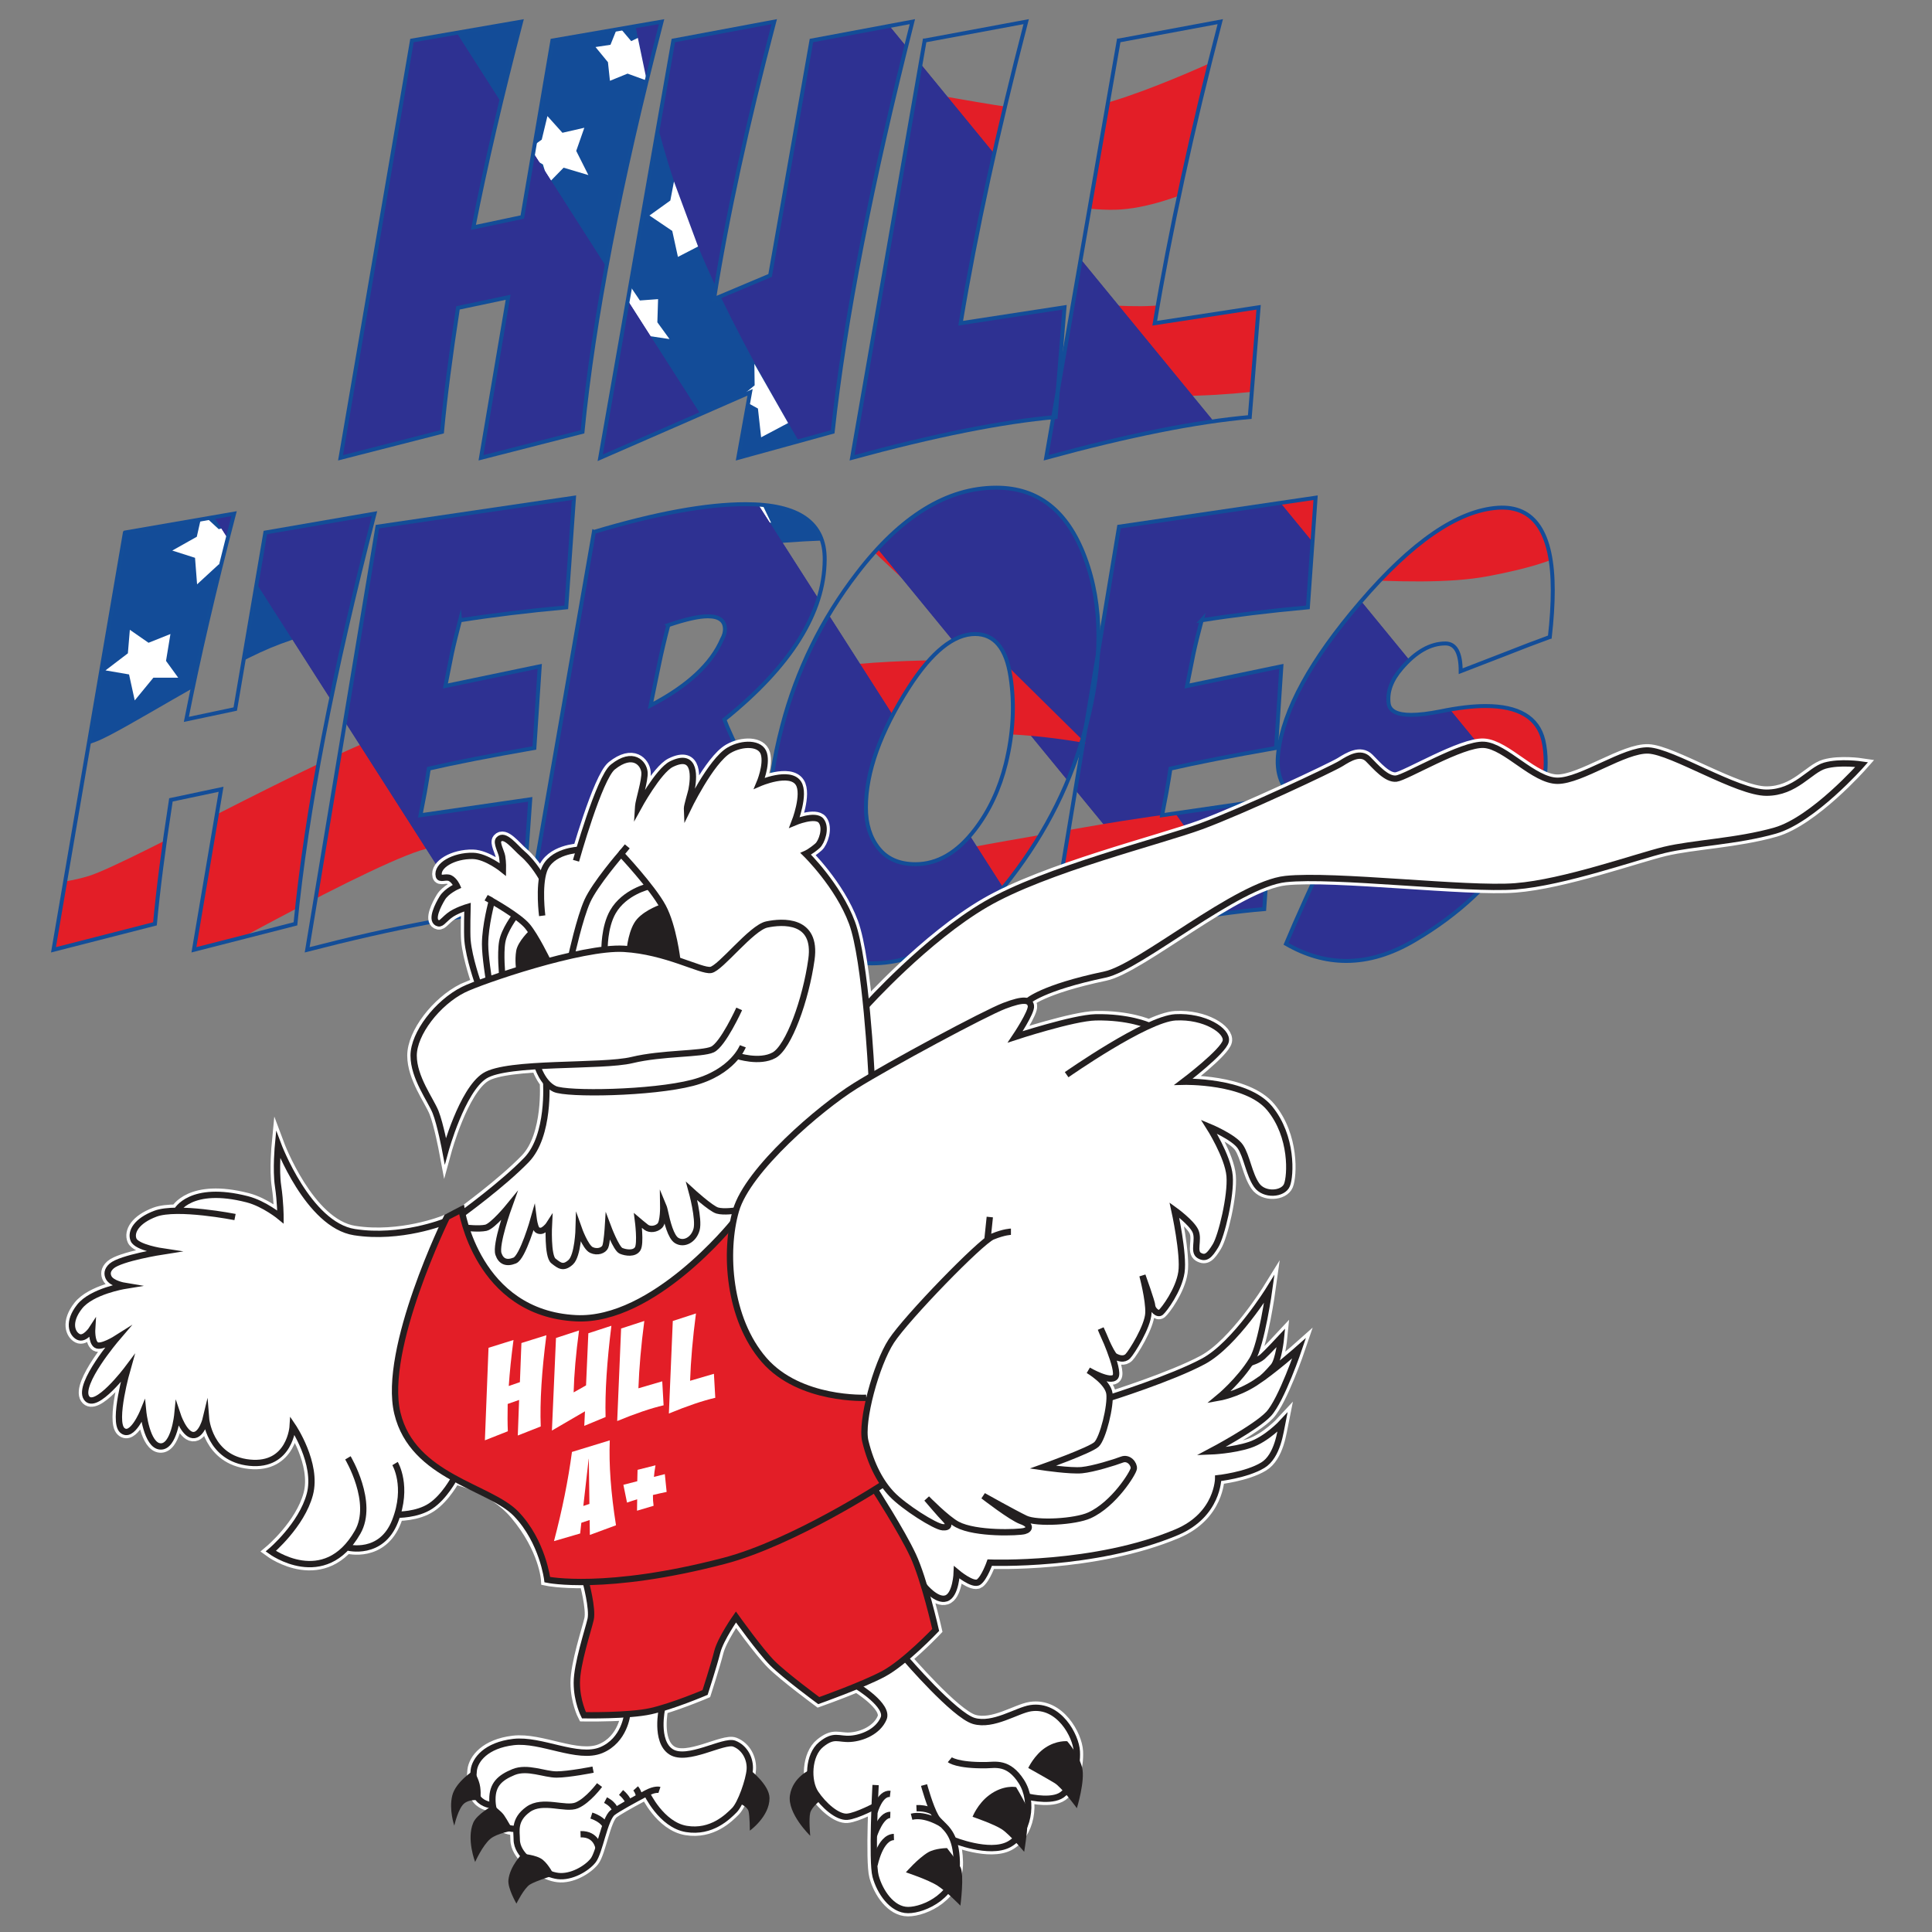 <?xml version="1.0" encoding="UTF-8"?>
<svg id="Layer_1" xmlns="http://www.w3.org/2000/svg" version="1.1" xmlns:xlink="http://www.w3.org/1999/xlink" viewBox="0 0 612 612">
  <rect x="0" y="0" width="612" height="612" fill="#808080" stroke="none"/>
  <!-- Generator: Adobe Illustrator 29.1.0, SVG Export Plug-In . SVG Version: 2.1.0 Build 142)  -->
  <defs>
    <style>
      .st0 {
        stroke: #231f20;
        stroke-width: 2px;
      }

      .st0, .st1, .st2, .st3 {
        fill: none;
      }

      .st0, .st2, .st3 {
        stroke-miterlimit: 10;
      }

      .st4 {
        fill: url(#linear-gradient2);
      }

      .st5 {
        clip-path: url(#clippath-6);
      }

      .st6 {
        clip-path: url(#clippath-7);
      }

      .st7 {
        fill: #134c98;
      }

      .st8 {
        clip-path: url(#clippath-4);
      }

      .st9 {
        mask: url(#mask-1);
      }

      .st10 {
        fill: #231f20;
      }

      .st11 {
        clip-path: url(#clippath-9);
      }

      .st12 {
        fill: #fff;
      }

      .st13 {
        mask: url(#mask);
      }

      .st14 {
        fill: url(#linear-gradient1);
      }

      .st15 {
        clip-path: url(#clippath-1);
      }

      .st16 {
        clip-path: url(#clippath-5);
      }

      .st17 {
        clip-path: url(#clippath-8);
      }

      .st2 {
        stroke: #fff;
        stroke-width: 4px;
      }

      .st18 {
        clip-path: url(#clippath-3);
      }

      .st3 {
        stroke: #134d98;
        stroke-width: 1.25px;
      }

      .st19 {
        fill: #e31e27;
      }

      .st20 {
        fill: url(#linear-gradient3);
      }

      .st21 {
        display: none;
      }

      .st22 {
        clip-path: url(#clippath-2);
      }

      .st23 {
        fill: url(#linear-gradient);
      }

      .st24 {
        clip-path: url(#clippath);
      }
    </style>
    <clipPath id="clippath">
      <rect class="st1" x="-59.89" y="-163.36" width="717" height="927.88"/>
    </clipPath>
    <clipPath id="clippath-1">
      <path class="st1" d="M84.06,168.69l-9.53,55.91-15.49,3.28c3.86-19.6,8.9-41.32,15.12-65.17l-34.58,5.98-22.62,132.17,32.15-8.23c1-10.84,2.68-23.93,5.05-39.26,7.1-1.5,12.4-2.62,15.89-3.37l-8.6,50.85,32.15-8.23c3.49-35.64,11.84-78.95,25.05-129.93l-34.59,5.98ZM474.48,160.84c-12.71.87-27.23,10.84-43.56,29.91-15.7,18.32-24.37,34.15-25.99,47.48-.87,6.85,1.12,11.9,5.98,15.14,2.62,1.75,6.17,2.62,10.66,2.62,3.49,0,8.57-.72,15.24-2.15,6.67-1.43,11.74-2.15,15.24-2.15,5.11,0,7.67,1.56,7.67,4.67,0,2.87-2.49,5.67-7.48,8.41-6.36,3.49-12.09,5.23-17.2,5.23-4.49,0-8.72-1.37-12.71-4.11-6.86,14.58-11.84,25.61-14.96,33.09,6.23,3.61,12.59,5.42,19.07,5.42,7.11,0,14.33-2.18,21.69-6.54,13.96-8.23,24.8-18.38,32.53-30.47,5.98-9.35,8.97-17.95,8.97-25.8,0-2.62-.25-4.98-.75-7.1-1.75-7.23-7.85-10.84-18.32-10.84-3.99,0-8.73.56-14.21,1.68-3.74.75-6.86,1.12-9.35,1.12-4.36,0-6.73-1.18-7.1-3.55-.5-3.74.87-7.48,4.11-11.22,4.49-5.23,9.1-7.85,13.84-7.85,3.24,0,4.86,2.93,4.86,8.79l14.02-5.42c5.36-2.12,10.09-3.93,14.21-5.42.62-5.48.93-10.4.93-14.77,0-17.48-5.34-26.22-16.04-26.22-.44,0-.89.02-1.34.04M119.56,166.82l-22.25,134.04c27.54-7.1,50.29-11.41,68.24-12.9l2.43-34.77-34.78,5.05,1.4-7.28c.59-3.37,1.01-5.86,1.24-7.49,8.1-1.87,19.25-4.05,33.45-6.55l1.69-25.86-29.88,6.22,2.04-10.22c.62-2.85,1.48-6.38,2.59-10.59,10.22-1.61,21.44-2.98,33.66-4.09l2.44-34.73-62.27,9.17ZM278.33,268.7c-2.68-3.36-4.02-7.66-4.02-12.9,0-11.22,4.55-23.93,13.65-38.14,7.23-11.22,14.21-16.82,20.94-16.82,6.11,0,9.84,4.49,11.22,13.46,1.37,8.85.87,18.07-1.49,27.67-2,7.98-5.23,14.89-9.72,20.75-5.61,7.35-11.9,11.03-18.88,11.03-5.11,0-9.01-1.68-11.69-5.05M208.71,210.75c.87-4.24,1.87-8.47,2.99-12.71,5.48-1.87,9.66-2.8,12.53-2.8,3.61,0,5.42,1.37,5.42,4.11,0,1-.31,2.06-.93,3.18-3.36,7.85-10.91,14.83-22.62,20.94l2.62-12.71ZM271.5,181.59c-11.22,14.58-19.13,30.72-23.74,48.42-2.63,10.06-4,19.32-4.11,27.77-8.09-16.17-12.83-26.11-14.19-29.82,21.06-16.95,31.66-33.84,31.78-50.66.12-11.71-8.23-17.57-25.05-17.57-12.46,0-28.48,2.93-48.04,8.79l-18.69,107.49c-2.62,14.83-3.99,23.12-4.11,24.86l29.6-8.24c1.53-13.82,3.84-28.88,6.91-45.18l.19-.04,19.91,51.6c9.9-8.81,17.9-16,24-21.57.52,1.95,1.13,3.84,1.82,5.68,5.61,14.71,15.08,22.06,28.42,22.06,15.45,0,30.1-8.97,43.93-26.92,11.37-14.71,19.31-30.65,23.82-47.81l-11.69,70.43c27.54-7.1,50.29-11.41,68.24-12.9l2.43-34.77-34.78,5.05,1.4-7.28c.59-3.37,1.01-5.86,1.24-7.49,8.1-1.87,19.25-4.05,33.45-6.55l1.68-25.86-29.88,6.22,2.04-10.22c.62-2.85,1.48-6.38,2.59-10.59,10.22-1.61,21.44-2.98,33.66-4.09l2.44-34.73-62.27,9.17-6.68,40.25c.11-1.85.16-3.68.16-5.48,0-9.1-1.44-17.45-4.3-25.05-5.49-14.7-14.83-22.06-28.04-22.06-15.58,0-30.29,9.04-44.12,27.11M174.99,12.84l-9.53,55.91-15.49,3.28c3.86-19.6,8.9-41.32,15.12-65.17l-34.58,5.98-22.62,132.17,32.15-8.22c1-10.84,2.68-23.93,5.05-39.26,7.1-1.49,12.4-2.62,15.89-3.36l-8.6,50.85,32.16-8.22c3.49-35.64,11.84-78.95,25.05-129.93l-34.59,5.98ZM257.04,12.84l-13.09,74.41-17.76,7.48c4.11-25.92,10.47-55.21,19.07-87.87l-31.97,5.98-23.18,132.17c21.19-9.22,37.02-16.14,47.48-20.75l-3.74,20.75,29.91-8.22c3.86-35.52,12.27-78.83,25.24-129.93l-31.97,5.98ZM354.39,12.84l-19.32,111.03,2.14-26.53-32.9,5.05c4.86-29.16,11.78-61.01,20.75-95.53l-32.15,5.98-22.99,132.17c25.65-6.99,46.89-11.27,63.71-12.83l-2.23,12.83c26.05-7.1,47.54-11.4,64.5-12.9l2.8-34.77-32.9,5.05c4.86-29.16,11.78-61.01,20.75-95.53l-32.15,5.98Z"/>
    </clipPath>
    <clipPath id="clippath-2">
      <path class="st1" d="M430.93,190.75c-15.7,18.32-24.37,34.15-25.99,47.48-.87,6.85,1.12,11.9,5.98,15.14,2.62,1.75,6.17,2.62,10.66,2.62,3.49,0,8.57-.72,15.24-2.15,6.67-1.43,11.74-2.15,15.24-2.15,5.11,0,7.67,1.56,7.67,4.67,0,2.87-2.49,5.67-7.48,8.41-6.36,3.49-12.09,5.23-17.2,5.23-4.49,0-8.72-1.37-12.71-4.11-6.86,14.58-11.84,25.61-14.96,33.09,6.23,3.61,12.59,5.42,19.07,5.42,7.11,0,14.33-2.18,21.69-6.54,13.96-8.23,24.8-18.38,32.53-30.47,2.21-3.46,4.02-6.81,5.41-10.07l-26.7-32.57c-.98.17-1.98.36-3.01.57-3.74.75-6.86,1.12-9.35,1.12-4.36,0-6.73-1.18-7.1-3.55-.5-3.74.87-7.48,4.11-11.22.82-.96,1.65-1.83,2.48-2.62l-15.29-18.65c-.09.11-.19.22-.28.33M277.96,173.88l23.79,29.02c2.41-1.37,4.79-2.05,7.14-2.05,6.11,0,9.84,4.49,11.22,13.46.6,3.88.84,7.83.73,11.86l17.37,21.19c2.3-5.5,4.21-11.15,5.72-16.93l-3.3,19.88,33.77,41.18c9.6-1.7,18.29-2.88,26.08-3.53l2.43-34.77-34.78,5.05,1.4-7.28c.59-3.37,1.01-5.86,1.24-7.49,8.1-1.87,19.25-4.05,33.45-6.55l1.68-25.86-29.88,6.22,2.04-10.22c.62-2.85,1.48-6.38,2.59-10.59,10.22-1.61,21.44-2.98,33.66-4.09l1.46-20.79-10.1-12.31-51.19,7.54-6.68,40.26c.11-1.85.16-3.68.16-5.48,0-9.1-1.44-17.45-4.3-25.05-5.49-14.7-14.83-22.06-28.04-22.06s-25.73,6.47-37.66,19.39M269.92,145.01c25.65-6.99,46.89-11.27,63.72-12.83l-2.23,12.83c20.52-5.6,38.22-9.45,53.09-11.57l-42.14-51.4-7.28,41.82,2.14-26.53-32.9,5.05c2.84-17.02,6.37-34.95,10.61-53.79l-23.29-28.41-21.72,124.83ZM147.12,9.97l-2.12,1.74,14.43,17.59c1.76-7.26,3.65-14.74,5.66-22.44l-17.97,3.11ZM174.99,12.84l-5,29.33,24.5,29.88c4.01-20.13,9.04-41.86,15.09-65.2l-34.59,5.98ZM213.29,12.84l-11.87,67.68,35.95,43.84c.07-.03.15-.07.23-.1l-.06.31,13,15.86,13.23-3.64c3.66-33.71,11.43-74.44,23.29-122.18l-5.25-6.4-24.77,4.63-13.09,74.41-17.76,7.48c4.11-25.92,10.47-55.21,19.07-87.87l-31.97,5.98Z"/>
    </clipPath>
    <linearGradient id="linear-gradient" x1=".08" y1="702.42" x2="1.25" y2="702.42" gradientTransform="translate(267.77 64915.45) scale(92.19 -92.19)" gradientUnits="userSpaceOnUse">
      <stop offset="0" stop-color="#000"/>
      <stop offset=".25" stop-color="#333"/>
      <stop offset="1" stop-color="#000"/>
    </linearGradient>
    <mask id="mask" x="-.89" y="-160.36" width="632.84" height="632" maskUnits="userSpaceOnUse">
      <rect class="st23" x="89.33" y="-67.54" width="452.4" height="446.34" transform="translate(-27.15 235.34) rotate(-39.35)"/>
    </mask>
    <linearGradient id="linear-gradient1" x1=".08" y1="702.42" x2="1.25" y2="702.42" gradientTransform="translate(267.77 64915.45) scale(92.19 -92.19)" gradientUnits="userSpaceOnUse">
      <stop offset="0" stop-color="#2e3192"/>
      <stop offset=".25" stop-color="#2e3192"/>
      <stop offset="1" stop-color="#2e3192"/>
    </linearGradient>
    <clipPath id="clippath-3">
      <path class="st1" d="M84.06,168.69l-9.53,55.91-15.49,3.28c3.86-19.6,8.9-41.32,15.12-65.17l-34.58,5.98-22.62,132.17,32.15-8.23c1-10.84,2.68-23.93,5.05-39.26,7.1-1.5,12.4-2.62,15.89-3.37l-8.6,50.85,32.15-8.23c3.49-35.64,11.84-78.95,25.05-129.93l-34.59,5.98ZM474.48,160.84c-12.71.87-27.23,10.84-43.56,29.91-15.7,18.32-24.37,34.15-25.99,47.48-.87,6.85,1.12,11.9,5.98,15.14,2.62,1.75,6.17,2.62,10.66,2.62,3.49,0,8.57-.72,15.24-2.15,6.67-1.43,11.74-2.15,15.24-2.15,5.11,0,7.67,1.56,7.67,4.67,0,2.87-2.49,5.67-7.48,8.41-6.36,3.49-12.09,5.23-17.2,5.23-4.49,0-8.72-1.37-12.71-4.11-6.86,14.58-11.84,25.61-14.96,33.09,6.23,3.61,12.59,5.42,19.07,5.42,7.11,0,14.33-2.18,21.69-6.54,13.96-8.23,24.8-18.38,32.53-30.47,5.98-9.35,8.97-17.95,8.97-25.8,0-2.62-.25-4.98-.75-7.1-1.75-7.23-7.85-10.84-18.32-10.84-3.99,0-8.73.56-14.21,1.68-3.74.75-6.86,1.12-9.35,1.12-4.36,0-6.73-1.18-7.1-3.55-.5-3.74.87-7.48,4.11-11.22,4.49-5.23,9.1-7.85,13.84-7.85,3.24,0,4.86,2.93,4.86,8.79l14.02-5.42c5.36-2.12,10.09-3.93,14.21-5.42.62-5.48.93-10.4.93-14.77,0-17.48-5.34-26.22-16.04-26.22-.44,0-.89.02-1.34.04M119.56,166.82l-22.25,134.04c27.54-7.1,50.29-11.41,68.24-12.9l2.43-34.77-34.78,5.05,1.4-7.28c.59-3.37,1.01-5.86,1.24-7.49,8.1-1.87,19.25-4.05,33.45-6.55l1.69-25.86-29.88,6.22,2.04-10.22c.62-2.85,1.48-6.38,2.59-10.59,10.22-1.61,21.44-2.98,33.66-4.09l2.44-34.73-62.27,9.17ZM278.33,268.7c-2.68-3.36-4.02-7.66-4.02-12.9,0-11.22,4.55-23.93,13.65-38.14,7.23-11.22,14.21-16.82,20.94-16.82,6.11,0,9.84,4.49,11.22,13.46,1.37,8.85.87,18.07-1.49,27.67-2,7.98-5.23,14.89-9.72,20.75-5.61,7.35-11.9,11.03-18.88,11.03-5.11,0-9.01-1.68-11.69-5.05M208.71,210.75c.87-4.24,1.87-8.47,2.99-12.71,5.48-1.87,9.66-2.8,12.53-2.8,3.61,0,5.42,1.37,5.42,4.11,0,1-.31,2.06-.93,3.18-3.36,7.85-10.91,14.83-22.62,20.94l2.62-12.71ZM271.5,181.59c-11.22,14.58-19.13,30.72-23.74,48.42-2.63,10.06-4,19.32-4.11,27.77-8.09-16.17-12.83-26.11-14.19-29.82,21.06-16.95,31.66-33.84,31.78-50.66.12-11.71-8.23-17.57-25.05-17.57-12.46,0-28.48,2.93-48.04,8.79l-18.69,107.49c-2.62,14.83-3.99,23.12-4.11,24.86l29.6-8.24c1.53-13.82,3.84-28.88,6.91-45.18l.19-.04,19.91,51.6c9.9-8.81,17.9-16,24-21.57.52,1.95,1.13,3.84,1.82,5.68,5.61,14.71,15.08,22.06,28.42,22.06,15.45,0,30.1-8.97,43.93-26.92,11.37-14.71,19.31-30.65,23.82-47.81l-11.69,70.43c27.54-7.1,50.29-11.41,68.24-12.9l2.43-34.77-34.78,5.05,1.4-7.28c.59-3.37,1.01-5.86,1.24-7.49,8.1-1.87,19.25-4.05,33.45-6.55l1.68-25.86-29.88,6.22,2.04-10.22c.62-2.85,1.48-6.38,2.59-10.59,10.22-1.61,21.44-2.98,33.66-4.09l2.44-34.73-62.27,9.17-6.68,40.25c.11-1.85.16-3.68.16-5.48,0-9.1-1.44-17.45-4.3-25.05-5.49-14.7-14.83-22.06-28.04-22.06-15.58,0-30.29,9.04-44.12,27.11M174.99,12.84l-9.53,55.91-15.49,3.28c3.86-19.6,8.9-41.32,15.12-65.17l-34.58,5.98-22.62,132.17,32.15-8.22c1-10.84,2.68-23.93,5.05-39.26,7.1-1.49,12.4-2.62,15.89-3.36l-8.6,50.85,32.16-8.22c3.49-35.64,11.84-78.95,25.05-129.93l-34.59,5.98ZM257.04,12.84l-13.09,74.41-17.76,7.48c4.11-25.92,10.47-55.21,19.07-87.87l-31.97,5.98-23.18,132.17c21.19-9.22,37.02-16.14,47.48-20.75l-3.74,20.75,29.91-8.22c3.86-35.52,12.27-78.83,25.24-129.93l-31.97,5.98ZM354.39,12.84l-19.32,111.03,2.14-26.53-32.9,5.05c4.86-29.16,11.78-61.01,20.75-95.53l-32.15,5.98-22.99,132.17c25.65-6.99,46.89-11.27,63.71-12.83l-2.23,12.83c26.05-7.1,47.54-11.4,64.5-12.9l2.8-34.77-32.9,5.05c4.86-29.16,11.78-61.01,20.75-95.53l-32.15,5.98Z"/>
    </clipPath>
    <clipPath id="clippath-4">
      <path class="st1" d="M67.76,163.81l4.35,6.81c.67-2.61,1.35-5.25,2.04-7.92l-6.4,1.11ZM84.06,168.69l-2.78,16.28,23.52,36.79c3.79-18.39,8.41-38.08,13.85-59.06l-34.59,5.98ZM208.71,210.75c.87-4.24,1.87-8.47,2.99-12.71,5.48-1.87,9.66-2.8,12.53-2.8,3.61,0,5.42,1.37,5.42,4.11,0,1-.31,2.06-.93,3.18-3.36,7.85-10.91,14.83-22.62,20.94l2.62-12.71ZM188.15,168.5l-18.69,107.49c-2.62,14.83-3.99,23.12-4.11,24.86l29.6-8.24c1.53-13.82,3.84-28.88,6.91-45.18l.19-.04,19.91,51.6c9.9-8.81,17.9-16,24-21.57.52,1.95,1.13,3.84,1.82,5.68,5.61,14.71,15.08,22.06,28.42,22.06,14.59,0,28.46-8,41.61-24.01l-10.51-16.44c-5.19,6.03-10.95,9.04-17.27,9.04-5.11,0-9.01-1.68-11.69-5.05-2.68-3.36-4.02-7.66-4.02-12.9,0-8.86,2.84-18.65,8.51-29.37l-20.27-31.71c-6.59,10.98-11.52,22.74-14.78,35.28-2.63,10.06-4,19.32-4.11,27.76-8.09-16.17-12.83-26.11-14.19-29.82,15.92-12.81,25.86-25.59,29.82-38.33l-19.04-29.78c-1.29-.08-2.64-.12-4.05-.12-12.46,0-28.48,2.93-48.04,8.79M119.56,166.82l-10.28,61.95,39.14,61.24c6.12-.93,11.84-1.61,17.13-2.05l2.43-34.77-34.78,5.05,1.4-7.28c.59-3.37,1.01-5.86,1.24-7.49,8.1-1.87,19.25-4.05,33.45-6.55l1.69-25.86-29.88,6.22,2.04-10.22c.62-2.85,1.48-6.38,2.59-10.59,10.22-1.61,21.44-2.98,33.66-4.09l2.44-34.73-62.27,9.17ZM190.11,145.01c12.45-5.42,23.05-10.04,31.8-13.87l-23.04-36.05-8.76,49.92ZM130.5,12.84l-22.62,132.17,32.15-8.22c1-10.84,2.68-23.93,5.05-39.26,7.1-1.49,12.4-2.62,15.89-3.36l-8.6,50.85,32.16-8.22c1.56-15.9,4.08-33.33,7.57-52.28l-23.15-36.22-3.49,20.47-15.49,3.28c2.44-12.4,5.36-25.66,8.74-39.76l-13.99-21.89-14.22,2.46Z"/>
    </clipPath>
    <linearGradient id="linear-gradient2" x1="-.17" y1="702.55" x2="1" y2="702.55" gradientTransform="translate(105.18 64929.56) scale(125.88 -92.19)" gradientUnits="userSpaceOnUse">
      <stop offset="0" stop-color="#000"/>
      <stop offset=".73" stop-color="#333"/>
      <stop offset="1" stop-color="#000"/>
    </linearGradient>
    <mask id="mask-1" x="-66.01" y="-103.08" width="517.57" height="521.7" maskUnits="userSpaceOnUse">
      <rect class="st4" x="8.06" y="-33.75" width="369.43" height="383.03" transform="translate(-54.62 128.66) rotate(-32.59)"/>
    </mask>
    <linearGradient id="linear-gradient3" x1="-.17" y1="702.55" x2="1" y2="702.55" gradientTransform="translate(105.18 64929.56) scale(125.88 -92.19)" gradientUnits="userSpaceOnUse">
      <stop offset="0" stop-color="#2e3192"/>
      <stop offset=".73" stop-color="#2e3192"/>
      <stop offset="1" stop-color="#2e3192"/>
    </linearGradient>
    <clipPath id="clippath-5">
      <rect class="st1" x="-59.89" y="-163.36" width="717" height="927.88"/>
    </clipPath>
    <clipPath id="clippath-6">
      <rect class="st1" x="-59.89" y="-163.36" width="717" height="927.88"/>
    </clipPath>
    <clipPath id="clippath-7">
      <rect class="st1" x="-59.89" y="-163.36" width="717" height="927.88"/>
    </clipPath>
    <clipPath id="clippath-8">
      <rect class="st1" x="-59.89" y="-163.36" width="717" height="927.88"/>
    </clipPath>
    <clipPath id="clippath-9">
      <rect class="st1" x="-59.89" y="-163.36" width="717" height="927.88"/>
    </clipPath>
  </defs>
  <g class="st21">
    <g class="st24">
      <path class="st12" d="M130.5,12.84l34.58-5.98c-6.22,23.85-11.26,45.57-15.12,65.17l15.49-3.28,9.53-55.91,34.59-5.98c-13.21,50.97-21.56,94.29-25.05,129.93l-32.16,8.23,8.6-50.85c-3.49.75-8.79,1.87-15.89,3.36-2.37,15.33-4.05,28.42-5.05,39.26l-32.15,8.23L130.5,12.84Z"/>
      <path class="st12" d="M213.29,12.84l31.97-5.98c-8.6,32.65-14.96,61.94-19.07,87.87l17.76-7.48,13.09-74.41,31.97-5.98c-12.96,51.1-21.38,94.41-25.24,129.93l-29.91,8.23,3.74-20.75c-10.47,4.61-26.3,11.53-47.48,20.75L213.29,12.84Z"/>
      <path class="st12" d="M292.91,12.84l32.15-5.98c-8.97,34.52-15.89,66.37-20.75,95.53l32.9-5.05-2.8,34.77c-16.95,1.49-38.45,5.79-64.5,12.9l22.99-132.17Z"/>
      <path class="st12" d="M354.39,12.84l32.15-5.98c-8.97,34.52-15.89,66.37-20.75,95.53l32.9-5.05-2.8,34.77c-16.95,1.49-38.45,5.79-64.5,12.9l22.99-132.17Z"/>
      <path class="st12" d="M39.57,168.69l34.58-5.98c-6.22,23.85-11.26,45.57-15.12,65.17l15.49-3.28,9.53-55.91,34.59-5.98c-13.21,50.97-21.56,94.29-25.05,129.93l-32.16,8.23,8.6-50.85c-3.49.75-8.79,1.87-15.89,3.36-2.37,15.33-4.05,28.42-5.05,39.26l-32.15,8.23,22.62-132.17Z"/>
      <path class="st12" d="M145.72,196.48c-1.11,4.21-1.98,7.74-2.59,10.59l-2.04,10.22,29.88-6.22-1.69,25.86c-14.2,2.49-25.35,4.68-33.45,6.55-.24,1.62-.65,4.12-1.24,7.49l-1.4,7.28,34.78-5.05-2.43,34.77c-17.95,1.49-40.69,5.79-68.24,12.9l22.25-134.04,62.27-9.17-2.44,34.73c-12.22,1.12-23.44,2.48-33.66,4.1"/>
      <path class="st12" d="M188.15,168.5c19.57-5.86,35.58-8.79,48.04-8.79,16.83,0,25.17,5.86,25.05,17.57-.13,16.82-10.72,33.71-31.78,50.66,1.74,4.74,8.97,19.63,21.69,44.68-6.45,5.98-16.19,14.77-29.21,26.36l-19.91-51.6-.19.04c-3.07,16.3-5.37,31.37-6.91,45.18l-29.6,8.24c.13-1.74,1.5-10.03,4.11-24.86l18.69-107.49ZM211.7,198.04c-1.12,4.24-2.12,8.48-2.99,12.71l-2.62,12.71c11.71-6.11,19.25-13.09,22.62-20.94.62-1.12.93-2.18.93-3.18,0-2.74-1.81-4.11-5.42-4.11-2.87,0-7.04.93-12.53,2.8"/>
      <path class="st12" d="M315.62,154.48c13.21,0,22.56,7.36,28.04,22.06,2.86,7.6,4.3,15.95,4.3,25.05s-1.31,18.45-3.93,28.42c-4.49,17.33-12.46,33.4-23.93,48.23-13.83,17.95-28.48,26.92-43.93,26.92-13.34,0-22.81-7.35-28.42-22.06-2.74-7.23-4.11-15.33-4.11-24.3s1.37-18.32,4.11-28.79c4.61-17.7,12.53-33.84,23.74-48.42,13.84-18.07,28.54-27.11,44.12-27.11M308.89,200.84c-6.73,0-13.71,5.61-20.94,16.82-9.1,14.21-13.65,26.92-13.65,38.14,0,5.23,1.34,9.53,4.02,12.9,2.68,3.36,6.57,5.05,11.68,5.05,6.98,0,13.27-3.67,18.88-11.03,4.49-5.86,7.73-12.77,9.72-20.75,2.37-9.6,2.87-18.82,1.49-27.67-1.37-8.97-5.11-13.46-11.22-13.46"/>
      <path class="st12" d="M380.65,196.48c-1.11,4.21-1.98,7.74-2.59,10.59l-2.04,10.22,29.88-6.22-1.69,25.86c-14.2,2.49-25.35,4.68-33.45,6.55-.24,1.62-.65,4.12-1.24,7.49l-1.4,7.28,34.78-5.05-2.43,34.77c-17.95,1.49-40.69,5.79-68.24,12.9l22.25-134.04,62.26-9.17-2.44,34.73c-12.22,1.12-23.44,2.48-33.66,4.1"/>
      <path class="st12" d="M490.93,201.78c-4.11,1.49-8.85,3.3-14.21,5.42l-14.02,5.42c0-5.86-1.62-8.79-4.86-8.79-4.74,0-9.35,2.62-13.84,7.85-3.24,3.74-4.61,7.48-4.11,11.22.37,2.37,2.74,3.55,7.11,3.55,2.49,0,5.61-.37,9.35-1.12,5.48-1.12,10.22-1.68,14.21-1.68,10.47,0,16.57,3.62,18.32,10.84.5,2.12.75,4.49.75,7.1,0,7.85-2.99,16.45-8.97,25.8-7.73,12.09-18.57,22.25-32.53,30.47-7.36,4.36-14.58,6.54-21.69,6.54-6.48,0-12.84-1.81-19.07-5.42,3.11-7.48,8.1-18.51,14.96-33.09,3.99,2.74,8.23,4.11,12.71,4.11,5.11,0,10.84-1.74,17.2-5.23,4.98-2.74,7.48-5.54,7.48-8.41,0-3.11-2.56-4.67-7.67-4.67-3.49,0-8.57.72-15.24,2.15-6.67,1.44-11.75,2.15-15.24,2.15-4.49,0-8.04-.87-10.66-2.62-4.86-3.24-6.85-8.29-5.98-15.14,1.62-13.33,10.28-29.16,25.99-47.48,16.33-19.07,30.85-29.04,43.56-29.91,11.59-.75,17.39,7.98,17.39,26.17,0,4.36-.31,9.29-.93,14.77"/>
    </g>
  </g>
  <g class="st15">
    <path class="st19" d="M208.08,38.98s7.22-.22,12.71-1.51c5.48-1.28,25.71-10.8,43.21-10.8,26.81,0,57.36,10.3,75.95,8.23,18.59-2.07,58.76-22.12,58.76-22.12v37.03s-25.84,16.12-45.39,16.63c-19.55.51-55.55-10.8-79-7.89-18.52,2.3-32.72,10.24-43.64,11.04-10.92.79-12.69.56-12.69.56,0,0-3.27-8.66-5.04-14.36-1.77-5.7-4.87-16.82-4.87-16.82"/>
    <path class="st19" d="M235.23,107.8s4.2.31,8.42-.12c4.22-.43,28.73-13.97,45.36-15,16.63-1.03,58.38,5.23,76.04,4.2,17.66-1.03,39.69-3.17,39.69-3.17v29.32s-14.05,2.4-32.05,2.4-32.06-2.91-45.09-2.57c-17.83.47-52.81,15.5-64.81,15.6-8.4.07-9.77,1.28-9.77,1.28,0,0-6.46-11.05-9.37-15.86s-8.42-16.08-8.42-16.08"/>
    <path class="st19" d="M272.22,170.52s15.43,0,28.46-3.09c13.03-3.09,46.98-17.83,58.63-19.89,11.66-2.06,138.87-8.8,138.87-8.8v34.51s-1.37,4.46-26.75,9.26c-25.37,4.8-65.26-2.76-92.92,1.71-27.66,4.48-29.49,10.29-42.86,13.72l-26.75,6.86-36.69-34.29Z"/>
    <path class="st19" d="M337.63,230.29s33-4.08,41.58-6.82c8.57-2.74,29.15-10.08,45.6-11.11,16.46-1.03,29.83,3.09,29.83,3.09l8.57,1.37,49.72,5.58v28.71l-102.18,7.54-9.6-7.54-32.53,4.55-30.99-25.36Z"/>
    <path class="st19" d="M402.18,296.71s23.66-4.8,29.15-6.17c5.49-1.37,60.55-19.55,60.55-19.55l11.12,24-88.13,19.89-12.69-18.17Z"/>
  </g>
  <g class="st22">
    <g class="st13">
      <rect class="st14" x="89.33" y="-67.54" width="452.4" height="446.34" transform="translate(-27.15 235.34) rotate(-39.35)"/>
    </g>
  </g>
  <g class="st18">
    <path class="st7" d="M4.92,243.3s17.48-5.41,25.46-8.36c7.98-2.95,38.6-22.74,55.3-29.7,35.2-14.66,81.66-8.49,104.67-16.2,23.01-7.71,25.97-13.12,44.49-15.69,18.52-2.57,37.3-2.31,37.3-2.31,0,0-26.48-41.1-43.72-76.74-17.24-35.64-22.58-63.42-27.11-86.05-4.53-22.63-8.97-37.03-8.97-37.03L-12.57-16.44,4.92,243.3Z"/>
    <path class="st19" d="M.99,279.56s13.72,2.06,27.09-2.06,82.64-43.25,102.87-47.69c20.23-4.44,49.03,3.65,61.38.47,12.34-3.19,40.46-13.8,64.81-18.1,24.35-4.29,60.35-2.84,60.35-2.84l26.42,26.07s-28.61-5.58-48.09-1.46c-19.47,4.11-25.69,11.28-38.68,13.37-12.99,2.1-68.93,22.04-79.55,21.26-10.62-.78-27.09-2.06-41.15,0-14.06,2.06-87.78,43.89-87.78,43.89l-47.66,2.4v-35.32Z"/>
    <path class="st19" d="M242.04,305.16l5.72-22.06s30.21-8.68,46.74-12.11c16.53-3.43,32.26-5.99,49.39-8.99,17.13-3.01,28.4-4.36,28.4-4.36l16.85,23.76-34.98,19.46-49.38,14.02-62.75-9.72Z"/>
    <polygon class="st12" points="33.42 212.36 40.51 206.95 41.13 199.5 47.05 203.61 53.99 200.84 52.59 209.35 56.45 214.67 48.59 214.67 42.68 221.87 40.88 213.64 33.42 212.36"/>
    <polygon class="st12" points="54.57 174.4 62.34 170.03 63.99 162.73 69.28 167.62 76.54 165.84 72.82 173.91 75.9 179.71 69.28 178.79 62.43 185.1 61.78 176.7 54.57 174.4"/>
    <polygon class="st12" points="96.84 185.87 104.4 181.15 104.54 173.78 111.22 178.43 118.39 177.49 116.21 184.55 121.9 190.2 112.9 189.58 106.35 196.2 105.32 187.84 96.84 185.87"/>
    <polygon class="st12" points="158.6 176.75 166.41 171.29 168.14 164.01 173.38 168.96 180.65 168.42 179.19 175.28 183.39 182.28 174.43 180.12 166.34 187.54 165.78 179.13 158.6 176.75"/>
    <polygon class="st12" points="220.82 159.41 228.76 155.36 230.71 148.13 235.8 153.24 243.12 151.75 241.42 159.66 244.26 165.59 235.34 164.39 228.24 170.42 227.93 162.01 220.82 159.41"/>
    <polygon class="st12" points="178.47 130.99 186.73 130.27 189.7 122.81 193.27 126.93 201.39 125.33 197.65 132.67 202.67 139.16 193.64 139.16 184.21 145.19 187.1 138.13 178.47 130.99"/>
    <polygon class="st12" points="141.74 124.49 148.82 119.08 149.45 111.63 155.37 115.74 162.31 112.97 159.74 121.48 163.6 126.8 156.91 126.8 150.99 134 149.2 125.77 141.74 124.49"/>
    <polygon class="st12" points="101.26 110.19 107.63 105.33 108.2 98.62 113.52 102.32 119.77 99.83 118.51 106.43 123.04 112.27 114.91 112.27 109.59 118.75 107.97 111.35 101.26 110.19"/>
    <polygon class="st12" points="113.36 79.58 119.73 74.72 120.3 68.01 125.62 71.72 132.93 69.22 131.67 76.88 135.14 82.72 127.01 81.67 121.69 88.15 120.07 80.74 113.36 79.58"/>
    <polygon class="st12" points="151.35 84.19 157.73 80.38 158.29 73.67 164.67 77.37 171.98 74.88 169.66 82.54 174.19 88.38 166.06 88.38 160.74 93.81 159.12 86.4 151.35 84.19"/>
    <polygon class="st12" points="193.75 100.35 196.73 96.37 199.12 89.9 202.69 95.18 208.46 94.76 208.23 102.09 212.09 107.41 204.23 106.24 199.49 109.93 197.69 102.87 193.75 100.35"/>
    <polygon class="st12" points="165.7 48.46 171.61 44.23 173.41 36.77 178.16 42.06 185.1 40.47 182.53 47.8 186.38 55.46 178.53 53.12 173.78 57.98 171.98 52.09 165.7 48.46"/>
    <polygon class="st12" points="126.56 37.28 133.65 33.05 134.28 25.59 140.19 29.7 148.31 26.94 145.74 34.27 149.6 40.76 141.74 40.76 133.48 47.96 132.85 39.73 126.56 37.28"/>
    <polygon class="st12" points="202.05 12.01 204.87 25.53 198.79 23.32 193.21 25.59 192.58 19.7 188.64 14.9 193.38 14.19 195.81 8.15 199.95 13.03 202.05 12.01"/>
    <polygon class="st12" points="221.13 78.08 214.75 81.38 212.95 73.15 205.73 68.27 212.34 63.52 213.49 57.5 221.13 78.08"/>
    <polygon class="st12" points="249.65 134 241.1 138.53 240.09 129.41 234.09 126.11 239.05 122.06 238.96 115.25 249.65 134"/>
  </g>
  <g class="st8">
    <g class="st9">
      <rect class="st20" x="8.06" y="-33.75" width="369.43" height="383.03" transform="translate(-54.62 128.66) rotate(-32.59)"/>
    </g>
  </g>
  <g class="st16">
    <path class="st3" d="M130.5,12.84l34.58-5.98c-6.22,23.85-11.26,45.57-15.12,65.17l15.49-3.28,9.53-55.91,34.59-5.98c-13.21,50.97-21.56,94.29-25.05,129.93l-32.16,8.23,8.6-50.85c-3.49.75-8.79,1.87-15.89,3.36-2.37,15.33-4.05,28.42-5.05,39.26l-32.15,8.23L130.5,12.84Z"/>
    <path class="st3" d="M213.29,12.84l31.97-5.98c-8.6,32.65-14.96,61.94-19.07,87.87l17.76-7.48,13.09-74.41,31.97-5.98c-12.96,51.1-21.38,94.41-25.24,129.93l-29.91,8.23,3.74-20.75c-10.47,4.61-26.3,11.53-47.48,20.75L213.29,12.84Z"/>
    <path class="st3" d="M292.91,12.84l32.15-5.98c-8.97,34.52-15.89,66.37-20.75,95.53l32.9-5.05-2.8,34.77c-16.95,1.49-38.45,5.79-64.5,12.9l22.99-132.17Z"/>
    <path class="st3" d="M354.39,12.84l32.15-5.98c-8.97,34.52-15.89,66.37-20.75,95.53l32.9-5.05-2.8,34.77c-16.95,1.49-38.45,5.79-64.5,12.9l22.99-132.17Z"/>
    <path class="st3" d="M39.57,168.69l34.58-5.98c-6.22,23.85-11.26,45.57-15.12,65.17l15.49-3.28,9.53-55.91,34.59-5.98c-13.21,50.97-21.56,94.29-25.05,129.93l-32.16,8.23,8.6-50.85c-3.49.75-8.79,1.87-15.89,3.36-2.37,15.33-4.05,28.42-5.05,39.26l-32.15,8.23,22.62-132.17Z"/>
    <path class="st3" d="M145.72,196.48c-1.11,4.21-1.98,7.74-2.59,10.59l-2.04,10.22,29.88-6.22-1.69,25.86c-14.2,2.49-25.35,4.68-33.45,6.55-.24,1.62-.65,4.12-1.24,7.49l-1.4,7.28,34.78-5.05-2.43,34.77c-17.95,1.49-40.69,5.79-68.24,12.9l22.25-134.04,62.27-9.17-2.44,34.73c-12.22,1.12-23.44,2.48-33.66,4.1Z"/>
    <path class="st3" d="M188.15,168.5c19.57-5.86,35.58-8.79,48.04-8.79,16.83,0,25.17,5.86,25.05,17.57-.13,16.82-10.72,33.71-31.78,50.66,1.74,4.74,8.97,19.63,21.69,44.68-6.45,5.98-16.19,14.77-29.21,26.36l-19.91-51.6-.19.04c-3.07,16.3-5.37,31.37-6.91,45.18l-29.6,8.24c.13-1.74,1.5-10.03,4.11-24.86l18.69-107.49ZM211.7,198.04c-1.12,4.24-2.12,8.48-2.99,12.71l-2.62,12.71c11.71-6.11,19.25-13.09,22.62-20.94.62-1.12.93-2.18.93-3.18,0-2.74-1.81-4.11-5.42-4.11-2.87,0-7.04.93-12.53,2.8Z"/>
    <path class="st3" d="M315.62,154.48c13.21,0,22.56,7.36,28.04,22.06,2.86,7.6,4.3,15.95,4.3,25.05s-1.31,18.45-3.93,28.42c-4.49,17.33-12.46,33.4-23.93,48.23-13.83,17.95-28.48,26.92-43.93,26.92-13.34,0-22.81-7.35-28.42-22.06-2.74-7.23-4.11-15.33-4.11-24.3s1.37-18.32,4.11-28.79c4.61-17.7,12.53-33.84,23.74-48.42,13.84-18.07,28.54-27.11,44.12-27.11ZM308.89,200.84c-6.73,0-13.71,5.61-20.94,16.82-9.1,14.21-13.65,26.92-13.65,38.14,0,5.23,1.34,9.53,4.02,12.9,2.68,3.36,6.57,5.05,11.68,5.05,6.98,0,13.27-3.67,18.88-11.03,4.49-5.86,7.73-12.77,9.72-20.75,2.37-9.6,2.87-18.82,1.49-27.67-1.37-8.97-5.11-13.46-11.22-13.46Z"/>
    <path class="st3" d="M380.65,196.48c-1.11,4.21-1.98,7.74-2.59,10.59l-2.04,10.22,29.88-6.22-1.69,25.86c-14.2,2.49-25.35,4.68-33.45,6.55-.24,1.62-.65,4.12-1.24,7.49l-1.4,7.28,34.78-5.05-2.43,34.77c-17.95,1.49-40.69,5.79-68.24,12.9l22.25-134.04,62.26-9.17-2.44,34.73c-12.22,1.12-23.44,2.48-33.66,4.1Z"/>
    <path class="st3" d="M490.93,201.78c-4.11,1.49-8.85,3.3-14.21,5.42l-14.02,5.42c0-5.86-1.62-8.79-4.86-8.79-4.74,0-9.35,2.62-13.84,7.85-3.24,3.74-4.61,7.48-4.11,11.22.37,2.37,2.74,3.55,7.11,3.55,2.49,0,5.61-.37,9.35-1.12,5.48-1.12,10.22-1.68,14.21-1.68,10.47,0,16.57,3.62,18.32,10.84.5,2.12.75,4.49.75,7.1,0,7.85-2.99,16.45-8.97,25.8-7.73,12.09-18.57,22.25-32.53,30.47-7.36,4.36-14.58,6.54-21.69,6.54-6.48,0-12.84-1.81-19.07-5.42,3.11-7.48,8.1-18.51,14.96-33.09,3.99,2.74,8.23,4.11,12.71,4.11,5.11,0,10.84-1.74,17.2-5.23,4.98-2.74,7.48-5.54,7.48-8.41,0-3.11-2.56-4.67-7.67-4.67-3.49,0-8.57.72-15.24,2.15-6.67,1.44-11.75,2.15-15.24,2.15-4.49,0-8.04-.87-10.66-2.62-4.86-3.24-6.85-8.29-5.98-15.14,1.62-13.33,10.28-29.16,25.99-47.48,16.33-19.07,30.85-29.04,43.56-29.91,11.59-.75,17.39,7.98,17.39,26.17,0,4.36-.31,9.29-.93,14.77Z"/>
  </g>
  <g class="st5">
    <path class="st2" d="M399.99,436.43s1.67-1.56,3.39-3.58c1.71-2.02,2.4-9.09,2.4-9.09,0,0-4.46,4.8-5.83,6-1.37,1.2-3.89,1.92-3.89,1.92h0c.21-.32.42-.65.63-.98,2.97-4.82,5.4-22.37,5.4-22.37,0,0-10.8,17.49-20.83,22.89-10.03,5.4-29.77,11.59-29.77,11.59l-.06-1.39c-.51-3.77-6.69-7.37-6.69-7.37,0,0,7.03,4.11,8.57,2.06,1.54-2.06-4.63-15.26-4.63-15.26,0,0,3.26,8.06,4.46,8.74,1.2.69,2.91,1.2,4.11,0s6.34-9.43,6.52-13.67c.17-4.24-1.89-11.88-1.89-11.88,0,0,3.09,8.57,3.09,9.6s1.72,2.91,2.74,2.06c1.03-.86,5.66-7.03,6.52-12.69.86-5.66-2.23-19.72-2.23-19.72,0,0,5.49,3.94,6.69,6.69,1.2,2.74-.86,6.52,1.2,7.72,2.06,1.2,3.26,0,5.14-3.09,1.89-3.09,4.97-15.95,4.46-22.12-.51-6.17-6.52-15.6-6.52-15.6,0,0,7.89,3.26,9.94,6.34,2.06,3.09,2.74,8.74,5.14,12.17s8.4,2.91,9.6,0c1.2-2.91,1.89-15.43-5.49-24.35-7.37-8.92-27.26-8.4-27.26-8.4,0,0,12.69-9.6,13.37-12.86.69-3.26-6.69-8.06-15.95-7.54-9.26.51-34.46,18.17-34.46,18.17l25.89-15.6s-6.27-2.79-16.69-2.57c-7.05.14-25.49,6.19-25.49,6.19,0,0,5.32-7.91,4.97-9.84-.34-1.94-2.23-2.35-8.4,0l7.38-1.4s4.41-4.29,24.51-8.5c11.07-2.32,41.75-28.61,57.18-30.25,15.43-1.64,57.35,3.51,72.78,2.31,15.43-1.21,38.41-9.42,47.32-11.56,8.92-2.14,22.97-2.66,34.98-6.09,12-3.43,27.43-20.92,27.43-20.92,0,0-6.86-1.03-11.66.34-4.8,1.37-9.26,8.57-18.52,8.57s-29.83-13.03-37.38-13.37c-7.54-.34-21.26,9.6-28.8,9.6s-16.46-10.97-23.32-11.39c-6.86-.42-24.69,10.36-27.77,10.7-3.09.34-6.52-3.77-8.92-6.17-2.4-2.4-5.83-.34-8.57,1.37-2.74,1.71-31.2,15.09-44.23,19.89-13.03,4.8-49.38,13.72-68.24,24.69-18.86,10.98-37.92,32.18-37.92,32.18l1.66,21.82s-1.8-36.26-6.17-48.09c-4.37-11.83-14.66-21.86-14.66-21.86,0,0,1.56-.68,3.73-2.57,1.27-1.11,2.95-5.58,1.15-7.89-1.8-2.32-8.45.49-8.45.49,0,0,3.5-8.93,1.25-12.4-2.72-4.19-12.34,0-12.34,0,0,0,2.44-5.72,1.41-9.32s-6.88-3.54-10.99-1.16c-5.88,3.4-13.37,19.03-13.37,19.03,0,0,0-.23-.01-.58-.02-.84,1.28-5.03,1.44-5.88.64-3.39,1.72-12.12-6.38-8.14-4.16,2.05-10.54,13.76-10.54,13.76,0,0,0-.15.02-.43.08-1.66,2.23-8.26,1.99-10.8-.26-2.76-3.58-6.77-10.02-1.63-4.34,3.47-11.67,29.7-11.67,29.7l.9-3.47s-8.87.27-11.06,6.57l-.56,2.54s-2.57-4.74-6.17-7.83c-2.5-2.14-5.76-6.63-7.61-4.5-.84.96.83,3.79,1.09,5.34.31,1.78.26,4.14.26,4.14,0,0-5.23-4.24-9.52-4.33-6.04-.13-11.59,3.11-10.8,6.36.32,1.29,2.22.02,3.6.71,1.37.69,2.2,2.56,2.2,2.56,0,0-3.31,1.47-4.68,3.69-1.37,2.23-3.67,6.82-1.63,7.89,1.18.62,1.71-.6,3.77-2.26,2.06-1.66,5.83-2.76,5.83-2.76,0,0-.21,8.17,0,10.54.51,5.79,3.37,13.71,3.37,13.71l-4.66,1.94c-8.23,4.11-15.77,13.93-15.77,20.88s5.4,14.02,6.94,17.87c1.54,3.86,3.12,12.3,3.12,12.3,0,0,5.24-19.12,12.44-23.75,7.2-4.63,37.16-2.7,46.68-5.02l-29.95,1.92s1.3,3.48,2.74,5.07c0,0,1.23,16.93-6.23,24.64-7.46,7.72-20.32,17.03-20.32,17.03l-5.59,2.55s-13.95,5.63-28.61,3.31c-14.66-2.31-24.17-27.77-24.17-27.77,0,0-.77,8.01,0,13.14.77,5.12.77,9.84.77,9.84,0,0-5.07-4.22-10.54-5.62-18-4.62-22.31,3.65-22.31,3.65l18.45,1.97s-18.32-3.62-25.2-1.06c-6.01,2.24-7.97,5.81-6.94,8.28s9.19,3.69,9.19,3.69c0,0-13.23,2.07-16.14,4.62-1.54,1.36-1.42,2.64-.96,3.61.94,1.99,5.04,2.67,5.04,2.67,0,0-10.37,1.7-14.23,6.58-3.86,4.89-2.44,8.55-.39,9.58,2.06,1.03,4.37-2.57,4.37-2.57,0,0-.26,4.11,1.29,5.14,1.54,1.03,6.43-2.06,6.43-2.06,0,0-12.34,14.44-9.52,18.79,2.83,4.35,12.99-9.18,12.99-9.18,0,0-4.76,16.62-1.67,19.45,3.09,2.83,6.64-5.91,6.64-5.91,0,0,1.08,10.79,5.45,11.05,4.37.26,5.39-10.13,5.39-10.13,0,0,2.07,6.27,4.9,6.53,2.83.26,4.16-5.35,4.16-5.35,0,0,.99,12.81,13.84,14.1,12.86,1.29,13.63-11.57,13.63-11.57,0,0,8.03,11.83,5.43,21.6-2.6,9.77-12.38,18-12.38,18,0,0,16.96,12.44,27.52-6.04l-3.06,4.87s10.56,2.72,14.91-8.34c4.35-11.06,0-18.26,0-18.26l.73,16.19s6.2.16,10.57-2.75c4.37-2.9,7.48-8.82,7.48-8.82,0,0,12.06,2.31,19.61,11.32,9.3,11.1,9.86,20.83,9.86,20.83,0,0,3.96.83,11.96.74h.22s2.31,8.51,1.54,11.86c-.77,3.34-4.37,14.14-4.37,20.06s2.26,10.29,2.26,10.29c0,0,6.96.13,13.52-.33h.17s-.78,8.3-8.24,11.39c-7.46,3.09-19.03-3.6-27.77-2.57-8.74,1.03-12.23,5.68-12.6,9-.51,4.63.26,7.97,2.06,9.52,1.8,1.54,4.11,1.54,4.11,1.54l-.26-1.92c0,4.63,2.06,6.55,3.34,8.09,1.29,1.54,4.63,1.29,4.63,1.29l3.34-6.17c-4.63,3.34-3.6,6.94-3.6,9.52s1.68,4.64,2.82,5.77c2.09,2.08,6.09,5.29,10.25,5.8,4.16.51,9.05-2.32,11.11-4.89,2.06-2.57,3.6-13.12,6.17-15.17,2.57-2.06,15.69-8.74,15.69-8.74l-4.9,2.55s4.64,10.05,12.61,11.36c7.97,1.3,13.12-3.87,15.17-5.93,2.06-2.06,4.63-9.52,4.89-12.86.26-3.34-1.54-6.94-4.89-8.23-3.34-1.29-14.92,5.92-20.06,2.57-5.14-3.34-2.83-13.81-2.83-13.81l.2-.06c6.37-1.91,13.43-4.91,13.43-4.91,0,0,2.83-8.74,3.86-12.86,1.03-4.12,5.92-11.06,5.92-11.06,0,0,7.71,10.8,11.57,14.66,3.86,3.86,14.66,11.83,14.66,11.83,0,0,6.05-2.14,12.09-4.63,0,0,10.21,6.18,8.45,10.29-1.76,4.11-6.65,6.17-10.51,6.43-3.86.26-5.14-1.54-9.26,1.8-4.11,3.34-4.37,11.57-1.8,15.43,2.57,3.86,6.98,7.71,10.05,7.46,3.06-.26,9.24-3.6,9.24-3.6l-.26-6.43s-1.29,24.04,0,28.87c1.29,4.83,5.14,10.74,10.29,10.74s15.69-4.76,15.43-15.24c-.26-10.48-4.89-11.23-6.69-14.32l5.52,7.34s11.45,4.68,17.62,1.44c6.17-3.24,8.13-13.49,4.02-19.92l1.29,4.59s7.04,1.9,10.89,0c3.86-1.9,5.64-9.28,5.38-14.16-.26-4.89-5.64-15.05-14.64-13.69-4.32.65-11.83,5.84-18,4.04-6.17-1.8-21.66-19.83-21.66-19.83,5.03-4.19,9.58-8.98,9.58-8.98,0,0-3.6-15.95-7.2-23.66l3.51,9.72s3.95,4.94,7.03,3.91c3.09-1.03,3.34-8.23,3.34-8.23,0,0,5.14,4.33,6.94,3.07,1.8-1.27,3.51-6.15,3.51-6.15,0,0,33.28,1.32,59.24-9.64,13.12-5.54,13.12-17.1,13.12-17.1,0,0,8.95-.97,14.14-4.12,4.74-2.87,5.63-10.87,6.17-13.52,0,0-4.89,5.29-10.29,7.09-5.4,1.8-12.34,2.06-12.34,2.06,0,0,14.15-7.46,18.26-11.83,4.11-4.37,9.7-20.86,9.7-20.86,0,0-6.21,5.52-11.55,9.36h0Z"/>
    <path class="st12" d="M399.99,436.43s1.67-1.56,3.39-3.58c1.71-2.02,2.4-9.09,2.4-9.09,0,0-4.46,4.8-5.83,6-1.37,1.2-3.89,1.92-3.89,1.92h0c.21-.32.42-.65.63-.98,2.97-4.82,5.4-22.37,5.4-22.37,0,0-10.8,17.49-20.83,22.89-10.03,5.4-29.77,11.59-29.77,11.59l-.06-1.39c-.51-3.77-6.69-7.37-6.69-7.37,0,0,7.03,4.11,8.57,2.06,1.54-2.06-4.63-15.26-4.63-15.26,0,0,3.26,8.06,4.46,8.74,1.2.69,2.91,1.2,4.11,0s6.34-9.43,6.52-13.67c.17-4.24-1.89-11.88-1.89-11.88,0,0,3.09,8.57,3.09,9.6s1.72,2.91,2.74,2.06c1.03-.86,5.66-7.03,6.52-12.69.86-5.66-2.23-19.72-2.23-19.72,0,0,5.49,3.94,6.69,6.69,1.2,2.74-.86,6.52,1.2,7.72,2.06,1.2,3.26,0,5.14-3.09,1.89-3.09,4.97-15.95,4.46-22.12-.51-6.17-6.52-15.6-6.52-15.6,0,0,7.89,3.26,9.94,6.34,2.06,3.09,2.74,8.74,5.14,12.17s8.4,2.91,9.6,0c1.2-2.91,1.89-15.43-5.49-24.35-7.37-8.92-27.26-8.4-27.26-8.4,0,0,12.69-9.6,13.37-12.86.69-3.26-6.69-8.06-15.95-7.54-9.26.51-34.46,18.17-34.46,18.17l25.89-15.6s-6.27-2.79-16.69-2.57c-7.05.14-25.49,6.19-25.49,6.19,0,0,5.32-7.91,4.97-9.84-.34-1.94-2.23-2.35-8.4,0l7.38-1.4s4.41-4.29,24.51-8.5c11.07-2.32,41.75-28.61,57.18-30.25,15.43-1.64,57.35,3.51,72.78,2.31,15.43-1.21,38.41-9.42,47.32-11.56,8.92-2.14,22.97-2.66,34.98-6.09,12-3.43,27.43-20.92,27.43-20.92,0,0-6.86-1.03-11.66.34-4.8,1.37-9.26,8.57-18.52,8.57s-29.83-13.03-37.38-13.37c-7.54-.34-21.26,9.6-28.8,9.6s-16.46-10.97-23.32-11.39c-6.86-.42-24.69,10.36-27.77,10.7-3.09.34-6.52-3.77-8.92-6.17-2.4-2.4-5.83-.34-8.57,1.37-2.74,1.71-31.2,15.09-44.23,19.89-13.03,4.8-49.38,13.72-68.24,24.69-18.86,10.98-37.92,32.18-37.92,32.18l1.66,21.82s-1.8-36.26-6.17-48.09c-4.37-11.83-14.66-21.86-14.66-21.86,0,0,1.56-.68,3.73-2.57,1.27-1.11,2.95-5.58,1.15-7.89-1.8-2.32-8.45.49-8.45.49,0,0,3.5-8.93,1.25-12.4-2.72-4.19-12.34,0-12.34,0,0,0,2.44-5.72,1.41-9.32s-6.88-3.54-10.99-1.16c-5.88,3.4-13.37,19.03-13.37,19.03,0,0,0-.23-.01-.58-.02-.84,1.28-5.03,1.44-5.88.64-3.39,1.72-12.12-6.38-8.14-4.16,2.05-10.54,13.76-10.54,13.76,0,0,0-.15.02-.43.08-1.66,2.23-8.26,1.99-10.8-.26-2.76-3.58-6.77-10.02-1.63-4.34,3.47-11.67,29.7-11.67,29.7l.9-3.47s-8.87.27-11.06,6.57l-.56,2.54s-2.57-4.74-6.17-7.83c-2.5-2.14-5.76-6.63-7.61-4.5-.84.96.83,3.79,1.09,5.34.31,1.78.26,4.14.26,4.14,0,0-5.23-4.24-9.52-4.33-6.04-.13-11.59,3.11-10.8,6.36.32,1.29,2.22.02,3.6.71,1.37.69,2.2,2.56,2.2,2.56,0,0-3.31,1.47-4.68,3.69-1.37,2.23-3.67,6.82-1.63,7.89,1.18.62,1.71-.6,3.77-2.26,2.06-1.66,5.83-2.76,5.83-2.76,0,0-.21,8.17,0,10.54.51,5.79,3.37,13.71,3.37,13.71l-4.66,1.94c-8.23,4.11-15.77,13.93-15.77,20.88s5.4,14.02,6.94,17.87c1.54,3.86,3.12,12.3,3.12,12.3,0,0,5.24-19.12,12.44-23.75,7.2-4.63,37.16-2.7,46.68-5.02l-29.95,1.92s1.3,3.48,2.74,5.07c0,0,1.23,16.93-6.23,24.64-7.46,7.72-20.32,17.03-20.32,17.03l-5.59,2.55s-13.95,5.63-28.61,3.31c-14.66-2.31-24.17-27.77-24.17-27.77,0,0-.77,8.01,0,13.14.77,5.12.77,9.84.77,9.84,0,0-5.07-4.22-10.54-5.62-18-4.62-22.31,3.65-22.31,3.65l18.45,1.97s-18.32-3.62-25.2-1.06c-6.01,2.24-7.97,5.81-6.94,8.28s9.19,3.69,9.19,3.69c0,0-13.23,2.07-16.14,4.62-1.54,1.36-1.42,2.64-.96,3.61.94,1.99,5.04,2.67,5.04,2.67,0,0-10.37,1.7-14.23,6.58-3.86,4.89-2.44,8.55-.39,9.58,2.06,1.03,4.37-2.57,4.37-2.57,0,0-.26,4.11,1.29,5.14,1.54,1.03,6.43-2.06,6.43-2.06,0,0-12.34,14.44-9.52,18.79,2.83,4.35,12.99-9.18,12.99-9.18,0,0-4.76,16.62-1.67,19.45,3.09,2.83,6.64-5.91,6.64-5.91,0,0,1.08,10.79,5.45,11.05,4.37.26,5.39-10.13,5.39-10.13,0,0,2.07,6.27,4.9,6.53,2.83.26,4.16-5.35,4.16-5.35,0,0,.99,12.81,13.84,14.1,12.86,1.29,13.63-11.57,13.63-11.57,0,0,8.03,11.83,5.43,21.6-2.6,9.77-12.38,18-12.38,18,0,0,16.96,12.44,27.52-6.04l-3.06,4.87s10.56,2.72,14.91-8.34c4.35-11.06,0-18.26,0-18.26l.73,16.19s6.2.16,10.57-2.75c4.37-2.9,7.48-8.82,7.48-8.82,0,0,12.06,2.31,19.61,11.32,9.3,11.1,9.86,20.83,9.86,20.83,0,0,3.96.83,11.96.74h.22s2.31,8.51,1.54,11.86c-.77,3.34-4.37,14.14-4.37,20.06s2.26,10.29,2.26,10.29c0,0,6.96.13,13.52-.33h.17s-.78,8.3-8.24,11.39c-7.46,3.09-19.03-3.6-27.77-2.57-8.74,1.03-12.23,5.68-12.6,9-.51,4.63.26,7.97,2.06,9.52,1.8,1.54,4.11,1.54,4.11,1.54l-.26-1.92c0,4.63,2.06,6.55,3.34,8.09,1.29,1.54,4.63,1.29,4.63,1.29l3.34-6.17c-4.63,3.34-3.6,6.94-3.6,9.52s1.68,4.64,2.82,5.77c2.09,2.08,6.09,5.29,10.25,5.8,4.16.51,9.05-2.32,11.11-4.89,2.06-2.57,3.6-13.12,6.17-15.17,2.57-2.06,15.69-8.74,15.69-8.74l-4.9,2.55s4.64,10.05,12.61,11.36c7.97,1.3,13.12-3.87,15.17-5.93,2.06-2.06,4.63-9.52,4.89-12.86.26-3.34-1.54-6.94-4.89-8.23-3.34-1.29-14.92,5.92-20.06,2.57-5.14-3.34-2.83-13.81-2.83-13.81l.2-.06c6.37-1.91,13.43-4.91,13.43-4.91,0,0,2.83-8.74,3.86-12.86,1.03-4.12,5.92-11.06,5.92-11.06,0,0,7.71,10.8,11.57,14.66,3.86,3.86,14.66,11.83,14.66,11.83,0,0,6.05-2.14,12.09-4.63,0,0,10.21,6.18,8.45,10.29-1.76,4.11-6.65,6.17-10.51,6.43-3.86.26-5.14-1.54-9.26,1.8-4.11,3.34-4.37,11.57-1.8,15.43,2.57,3.86,6.98,7.71,10.05,7.46,3.06-.26,9.24-3.6,9.24-3.6l-.26-6.43s-1.29,24.04,0,28.87c1.29,4.83,5.14,10.74,10.29,10.74s15.69-4.76,15.43-15.24c-.26-10.48-4.89-11.23-6.69-14.32l5.52,7.34s11.45,4.68,17.62,1.44c6.17-3.24,8.13-13.49,4.02-19.92l1.29,4.59s7.04,1.9,10.89,0c3.86-1.9,5.64-9.28,5.38-14.16-.26-4.89-5.64-15.05-14.64-13.69-4.32.65-11.83,5.84-18,4.04-6.17-1.8-21.66-19.83-21.66-19.83,5.03-4.19,9.58-8.98,9.58-8.98,0,0-3.6-15.95-7.2-23.66l3.51,9.72s3.95,4.94,7.03,3.91c3.09-1.03,3.34-8.23,3.34-8.23,0,0,5.14,4.33,6.94,3.07,1.8-1.27,3.51-6.15,3.51-6.15,0,0,33.28,1.32,59.24-9.64,13.12-5.54,13.12-17.1,13.12-17.1,0,0,8.95-.97,14.14-4.12,4.74-2.87,5.63-10.87,6.17-13.52,0,0-4.89,5.29-10.29,7.09-5.4,1.8-12.34,2.06-12.34,2.06,0,0,14.15-7.46,18.26-11.83,4.11-4.37,9.7-20.86,9.7-20.86,0,0-6.21,5.52-11.55,9.36h0Z"/>
  </g>
  <g class="st6">
    <path class="st19" d="M274.41,442.78s-21.05,1.03-32.37-12c-10.26-11.82-12.34-30.4-9.83-43.47,0,0-25.24,31.48-49.75,30.27-31.38-1.54-36.26-34.46-36.26-34.46l-4.63,2.4s-20.57,41.83-15.69,62.15c4.89,20.32,29.23,23.15,37.63,31.89,8.4,8.74,9.86,20.83,9.86,20.83,0,0,18.37,3.86,55.89-5.92,22.05-5.74,50.62-24.4,50.62-24.4-2.35-3.4-4.4-7.88-5.79-13.57-.69-2.82-.05-8.09,1.31-13.7l-1-.02Z"/>
    <path class="st19" d="M185.55,501.13s2.31,8.52,1.54,11.86c-.77,3.34-4.37,14.14-4.37,20.06s2.26,10.29,2.26,10.29c0,0,14.19.26,21.14-1.29,6.94-1.54,17.23-5.92,17.23-5.92,0,0,2.83-8.74,3.86-12.86,1.03-4.11,5.92-11.06,5.92-11.06,0,0,7.71,10.8,11.57,14.66,3.86,3.86,14.66,11.83,14.66,11.83,0,0,13.81-4.89,20.54-8.49,6.73-3.6,16.5-13.89,16.5-13.89,0,0-3.6-15.95-7.2-23.66-3.6-7.72-12.09-20.84-12.09-20.84"/>
  </g>
  <g class="st17">
    <path class="st0" d="M274.41,318.6s19.06-21.2,37.92-32.18c18.86-10.98,55.21-19.89,68.24-24.69,13.03-4.8,41.49-18.17,44.23-19.89,2.74-1.72,6.17-3.77,8.57-1.37s5.83,6.52,8.92,6.17c3.09-.34,20.92-11.12,27.77-10.7,6.86.42,15.77,11.39,23.32,11.39s21.26-9.94,28.8-9.6c7.54.34,28.12,13.37,37.38,13.37s13.72-7.2,18.52-8.57c4.8-1.37,11.66-.34,11.66-.34,0,0-15.43,17.49-27.43,20.92-12,3.43-26.06,3.94-34.98,6.09-8.92,2.14-31.89,10.36-47.32,11.56-15.43,1.21-57.35-3.95-72.78-2.31-15.43,1.64-46.11,27.93-57.18,30.25-20.1,4.21-24.51,8.5-24.51,8.5"/>
    <path class="st0" d="M274.41,442.78s-21.05,1.03-32.37-12c-11.32-13.03-12.69-34.29-8.92-47.32,3.77-13.03,26.75-32.58,37.72-39.43,10.97-6.86,41.15-23.07,47.32-25.42,6.17-2.35,8.06-1.93,8.4,0,.34,1.94-4.97,9.84-4.97,9.84,0,0,18.44-6.05,25.49-6.19,10.42-.21,16.69,2.57,16.69,2.57"/>
    <path class="st0" d="M337.88,340.43s25.2-17.66,34.46-18.17c9.26-.51,16.63,4.29,15.94,7.54-.69,3.26-13.37,12.86-13.37,12.86,0,0,19.89-.51,27.26,8.4,7.37,8.92,6.69,21.43,5.49,24.35-1.2,2.91-7.2,3.43-9.6,0-2.4-3.43-3.09-9.09-5.14-12.17-2.06-3.09-9.94-6.34-9.94-6.34,0,0,6,9.43,6.52,15.6.51,6.17-2.57,19.03-4.46,22.12-1.89,3.09-3.09,4.29-5.14,3.09-2.06-1.2,0-4.97-1.2-7.71-1.2-2.74-6.69-6.69-6.69-6.69,0,0,3.09,14.06,2.23,19.72-.86,5.66-5.49,11.83-6.52,12.69-1.03.86-2.74-1.03-2.74-2.06s-3.09-9.6-3.09-9.6c0,0,2.06,7.64,1.89,11.88-.17,4.24-5.32,12.47-6.52,13.67-1.2,1.2-2.91.69-4.12,0-1.2-.69-4.46-8.74-4.46-8.74,0,0,6.17,13.2,4.63,15.26-1.54,2.06-8.57-2.06-8.57-2.06,0,0,6.17,3.6,6.69,7.37.51,3.77-2.06,14.23-4.11,16.12-2.06,1.89-16.97,7.2-16.97,7.2,0,0,8.74,1.29,12.34.94,3.6-.34,10.44-2.47,12.67-3.33,2.23-.86,3.96,1.44,3.79,2.82-.17,1.37-6.3,11.32-14.06,14.83-4.55,2.06-16.63,2.74-20.23,1.03-3.6-1.72-13.37-7.2-13.37-7.2,0,0,8.92,6.92,12,8,3.09,1.09,2.91,2.63,1.03,3.14-1.89.51-15.39,1.03-21.26-2.06-3.37-1.77-9.69-8.23-9.69-8.23,0,0,4.37,5.14,5.74,6.52,1.37,1.37,1.7,2.74-.69,2.57-2.39-.17-12.29-6.45-16.11-10.46-3.43-3.6-6.52-9.09-8.4-16.8-1.52-6.22,3.43-24.35,8.23-31.72,4.8-7.37,28.29-31.55,32.06-33.09,3.77-1.54,5.83-1.54,5.83-1.54"/>
    <line class="st0" x1="313.54" y1="385.52" x2="312.79" y2="392.73"/>
    <path class="st0" d="M232.21,387.31s-25.23,31.48-49.75,30.27c-31.38-1.54-36.26-34.46-36.26-34.46l-4.63,2.4s-20.57,41.83-15.69,62.15c4.89,20.32,29.23,23.15,37.63,31.89,8.4,8.74,9.86,20.83,9.86,20.83,0,0,18.37,3.86,55.89-5.92,22.05-5.74,50.62-24.4,50.62-24.4"/>
    <path class="st0" d="M233.47,334.45s7.11,2.38,11.74-.19c4.63-2.57,10.03-17.49,11.83-30.35,1.8-12.86-9.26-12.09-14.14-11.06-4.89,1.03-14.66,13.89-17.74,14.4-3.09.51-14.14-5.92-27.52-6.69-13.37-.77-45.28,10.16-50.84,12.94-8.23,4.12-15.77,13.93-15.77,20.88s5.4,14.02,6.94,17.87c1.54,3.86,3.12,12.3,3.12,12.3,0,0,5.24-19.12,12.44-23.75,7.2-4.63,37.16-2.7,46.68-5.01,9.52-2.31,22.12-1.8,25.46-3.34,3.34-1.54,8.49-12.86,8.49-12.86"/>
    <path class="st0" d="M235.31,331.43s-3.09,8.23-15.95,11.57c-12.86,3.34-39.79,3.75-43.65,1.95-3.86-1.8-5.45-7.23-5.45-7.23"/>
    <path class="st0" d="M181.03,302.67s2.59-11.87,5.03-17.27c2.44-5.4,10.67-14.92,10.67-14.92,0,0,9.9,10.54,13.24,16.72,3.34,6.17,4.59,16.97,4.59,16.97"/>
    <path class="st0" d="M191.5,300.83s-.15-7.1,2.64-11.96c3.66-6.39,11.43-8.11,11.43-8.11"/>
    <path class="st10" d="M198.53,300.63s.55-6.46,3.28-9.51c2.75-3.08,7.73-4.69,7.73-4.69,0,0,2.38,5.1,2.99,7.48.61,2.39,2.03,10.25,2.03,10.25,0,0-4.96-1.65-7.82-2.24-2.86-.59-8.22-1.29-8.22-1.29"/>
    <path class="st0" d="M154.86,310.33s-1.2-7.36-1.2-11.22c0-5.92,2.14-13.72,2.14-13.72,0,0,8.57,4.8,11.23,7.97,2.66,3.17,6.34,10.8,6.34,10.8"/>
    <path class="st0" d="M159.09,308.87s-.66-6.76,0-10.54c.66-3.77,4.12-8.26,4.12-8.26"/>
    <path class="st10" d="M163.52,307.44s-.51-3.27,0-6.27c.51-3,4.4-6.63,4.4-6.63,0,0,1.44,1.97,3.02,4.95,1.58,2.98,2.07,5.19,2.07,5.19l-9.49,2.78Z"/>
    <path class="st0" d="M151.46,311.57s-2.85-7.92-3.37-13.71c-.21-2.37,0-10.54,0-10.54,0,0-3.77,1.1-5.83,2.76-2.06,1.66-2.59,2.87-3.77,2.26-2.04-1.07.26-5.66,1.63-7.89,1.37-2.23,4.68-3.7,4.68-3.7,0,0-.83-1.88-2.2-2.56-1.37-.69-3.28.58-3.6-.71-.8-3.26,4.75-6.49,10.8-6.36,4.29.09,9.52,4.33,9.52,4.33,0,0,.05-2.35-.26-4.14-.27-1.54-1.93-4.37-1.09-5.34,1.85-2.13,5.11,2.36,7.61,4.5,3.6,3.09,6.17,7.83,6.17,7.83"/>
    <path class="st0" d="M171.75,290.08s-1.2-9.26.56-14.32c2.18-6.3,11.06-6.57,11.06-6.57"/>
    <path class="st0" d="M182.46,272.66s7.33-26.23,11.67-29.7c6.43-5.15,9.76-1.13,10.02,1.63.24,2.54-1.91,9.14-1.99,10.8-.01.27-.02.43-.02.43,0,0,6.39-11.71,10.54-13.76,8.1-3.99,7.02,4.75,6.38,8.14-.16.84-1.46,5.04-1.44,5.88,0,.35.01.58.01.58,0,0,7.49-15.63,13.37-19.03,4.11-2.38,9.97-2.44,10.99,1.16s-1.41,9.32-1.41,9.32c0,0,9.63-4.19,12.34,0,2.25,3.47-1.25,12.4-1.25,12.4,0,0,6.65-2.81,8.45-.5,1.8,2.31.12,6.78-1.15,7.89-2.17,1.89-3.73,2.57-3.73,2.57,0,0,10.29,10.03,14.66,21.86,4.37,11.83,6.17,48.09,6.17,48.09"/>
    <path class="st0" d="M233.13,383.46s-3.86.6-5.92,0c-2.06-.6-8.1-6.13-8.1-6.13,0,0,2.44,8.88,1.54,12.15-.9,3.28-3.99,4.89-6.3,3.47-1.84-1.12-3.01-5.76-3.79-9.41-.2-.94-.46-1.56-.46-1.56,0,0,.09,5.12-1.07,6.27-1.16,1.16-3.17,1.37-4.33.51-.75-.55-2.61-2.13-2.61-2.13,0,0,.94,7.28-.09,8.95-1.03,1.67-3.75,1.29-5.28.64-1.53-.64-4.15-7.63-4.15-7.63,0,0-.32,5.19-.84,6.34-.51,1.16-2.46,1.93-4.39,1.03-1.93-.9-4.03-6.83-4.03-6.83,0,0-.23,8.66-2.54,10.72-2.32,2.06-3.54,1.11-5.47-.43-1.93-1.54-1.42-11.48-1.42-11.48,0,0-.68,1.06-1.89,1.76-.6.35-1.59.26-2.01-.34-.63-.89-.93-3.23-.93-3.23,0,0-3.44,12.15-6.01,13.17-2.57,1.03-4.33.34-5.14-2.06-1.03-3.02,3.3-15.04,3.3-15.04,0,0-5.1,6.24-7.29,6.72-2.18.48-6.3,0-6.3,0"/>
    <path class="st0" d="M173.01,342.79s1.23,16.93-6.23,24.64c-7.46,7.71-20.32,17.03-20.32,17.03"/>
    <line class="st0" x1="196.74" y1="270.48" x2="198.7" y2="268.1"/>
    <line class="st0" x1="155.8" y1="285.39" x2="154" y2="284.36"/>
    <path class="st0" d="M56,383.54s4.31-8.27,22.31-3.65c5.47,1.41,10.54,5.62,10.54,5.62,0,0,0-4.71-.77-9.84-.77-5.12,0-13.14,0-13.14,0,0,9.52,25.46,24.17,27.77,14.66,2.31,28.61-3.31,28.61-3.31M74.45,385.52s-18.32-3.62-25.2-1.06c-6.01,2.24-7.97,5.8-6.94,8.27,1.03,2.47,9.19,3.69,9.19,3.69,0,0-13.23,2.07-16.14,4.62-1.54,1.36-1.42,2.64-.96,3.61.94,1.99,5.04,2.67,5.04,2.67,0,0-10.37,1.7-14.23,6.58-3.86,4.89-2.44,8.55-.39,9.58,2.06,1.03,4.37-2.57,4.37-2.57,0,0-.26,4.11,1.29,5.14,1.54,1.03,6.43-2.06,6.43-2.06,0,0-12.34,14.44-9.52,18.79,2.83,4.35,12.99-9.18,12.99-9.18,0,0-4.76,16.62-1.67,19.45,3.09,2.83,6.64-5.91,6.64-5.91,0,0,1.08,10.79,5.45,11.05,4.37.26,5.39-10.13,5.39-10.13,0,0,2.07,6.28,4.9,6.53,2.83.26,4.16-5.35,4.16-5.35,0,0,.99,12.81,13.84,14.1,12.86,1.29,13.63-11.57,13.63-11.57,0,0,8.03,11.83,5.43,21.6-2.6,9.77-12.37,18-12.37,18,0,0,16.96,12.44,27.52-6.04,5.36-9.39-3.09-23.53-3.09-23.53M110.23,490.21s10.56,2.72,14.91-8.34c4.35-11.06,0-18.26,0-18.26M125.86,479.81s6.2.16,10.57-2.75c4.37-2.9,7.48-8.82,7.48-8.82"/>
    <path class="st0" d="M185.55,501.13s2.31,8.52,1.54,11.86c-.77,3.34-4.37,14.14-4.37,20.06s2.26,10.29,2.26,10.29c0,0,14.19.26,21.14-1.29,6.94-1.54,17.23-5.92,17.23-5.92,0,0,2.83-8.74,3.86-12.86,1.03-4.11,5.92-11.06,5.92-11.06,0,0,7.71,10.8,11.57,14.66,3.86,3.86,14.66,11.83,14.66,11.83,0,0,13.81-4.89,20.54-8.49,6.73-3.6,16.5-13.89,16.5-13.89,0,0-3.6-15.95-7.2-23.66-3.6-7.72-12.09-20.84-12.09-20.84"/>
    <path class="st0" d="M292.7,502.4s3.95,4.94,7.03,3.91c3.09-1.03,3.34-8.23,3.34-8.23,0,0,5.14,4.33,6.94,3.06,1.8-1.27,3.51-6.15,3.51-6.15,0,0,33.28,1.32,59.24-9.64,13.12-5.54,13.12-17.1,13.12-17.1,0,0,8.95-.97,14.14-4.12,4.74-2.87,5.63-10.87,6.17-13.52,0,0-4.89,5.29-10.29,7.09-5.4,1.8-12.34,2.06-12.34,2.06,0,0,14.14-7.46,18.26-11.83,4.12-4.37,9.7-20.86,9.7-20.86,0,0-8.42,7.48-14.08,11.08-5.66,3.6-11.4,4.6-11.4,4.6,0,0,6.52-5.37,10.63-12.06,2.97-4.82,5.4-22.37,5.4-22.37,0,0-10.8,17.49-20.83,22.89-10.03,5.4-29.77,11.59-29.77,11.59"/>
    <path class="st0" d="M198.68,542.99s-.78,8.32-8.24,11.4-19.03-3.6-27.77-2.57c-8.74,1.03-12.23,5.68-12.6,9-.51,4.63.26,7.97,2.06,9.52,1.8,1.54,4.11,1.54,4.11,1.54"/>
    <path class="st0" d="M187.87,560.57s-7.71,1.54-11.57,1.54-9.26-2.57-13.63-.77c-4.37,1.8-6.69,3.99-6.69,8.62s2.06,6.55,3.34,8.09c1.29,1.54,4.63,1.29,4.63,1.29"/>
    <path class="st0" d="M189.92,565.45s-3.6,4.89-7.2,6.43-10.8-2.06-15.43,1.29c-4.63,3.34-3.6,6.94-3.6,9.52s1.68,4.64,2.82,5.77c2.09,2.07,6.09,5.28,10.25,5.8,4.16.51,9.05-2.31,11.11-4.89,2.06-2.57,3.6-13.12,6.17-15.17,1.53-1.22,6.78-4.08,10.79-6.2,2.74-1.45,4.06-1,4.06-1"/>
    <path class="st0" d="M209.72,541.1s-2.32,10.47,2.83,13.81c5.14,3.34,16.72-3.86,20.06-2.57,3.34,1.29,5.14,4.89,4.89,8.23-.26,3.34-2.83,10.8-4.89,12.86-2.06,2.06-7.2,7.23-15.17,5.93-7.97-1.3-12.61-11.36-12.61-11.36"/>
    <path class="st10" d="M150.06,560.82s-5.72,3.6-6.8,7.97c-1.11,4.52.65,9.52.65,9.52,0,0,1.26-5.76,3.32-7.18,2.06-1.42,4.89-.79,4.89-.79,0,0,.32-1.74,0-4.24-.32-2.51-2.06-5.27-2.06-5.27"/>
    <path class="st10" d="M156.23,571.88s-5.16,2.74-6.33,5.53c-2.19,5.21.61,12.41.61,12.41,0,0,2.31-5.21,4.82-7.33,2.11-1.79,7.2-2.61,7.2-2.61,0,0-1.8-3.37-2.89-4.92-.95-1.34-3.41-3.09-3.41-3.09"/>
    <path class="st10" d="M165.41,587.21s-3.91,3.9-4.36,8.33c-.27,2.65,2.54,7.46,2.54,7.46,0,0,2.41-4.89,4.28-6.04,1.87-1.16,7.65-2.93,7.65-2.93,0,0-1.6-3.3-3.59-4.91-1.99-1.61-6.51-1.9-6.51-1.9"/>
    <path class="st10" d="M234.23,571.26s2.48.94,2.89,2.49c.4,1.54.41,6.14.41,6.14,0,0,6.26-4.47,6.23-10.32-.02-4.23-6.26-9-6.26-9l-1.08,4.89-2.19,5.81Z"/>
    <path class="st0" d="M271.45,534.08s10.21,6.18,8.45,10.29c-1.76,4.11-6.65,6.17-10.51,6.43-3.86.26-5.14-1.54-9.26,1.8-4.12,3.34-4.37,11.57-1.8,15.43,2.57,3.86,6.98,7.72,10.05,7.46,3.06-.26,9.24-3.6,9.24-3.6"/>
    <path class="st0" d="M277.36,565.45s-1.29,24.04,0,28.86c1.29,4.83,5.14,10.74,10.29,10.74s15.69-4.76,15.43-15.24c-.2-8.11-3.01-10.39-5.11-12.44-.61-.6-1.17-1.18-1.57-1.88-1.8-3.1-3.69-10.04-3.69-10.04"/>
    <path class="st0" d="M301.91,582.84s11.45,4.68,17.62,1.44c6.17-3.24,8.13-13.49,4.02-19.92-4.11-6.43-8.29-5.25-11.22-5.21-9.25.13-11.45-1.72-11.45-1.72"/>
    <path class="st0" d="M286.81,525.31s15.49,18.03,21.66,19.83c6.17,1.8,13.68-3.38,18-4.04,9-1.36,14.38,8.8,14.64,13.69.26,4.89-1.52,12.26-5.38,14.16-3.86,1.91-10.89,0-10.89,0"/>
    <path class="st10" d="M256.66,560.57s-5.53,2.32-6.43,8.1c-.9,5.79,6.43,12.86,6.43,12.86,0,0-.51-5.37,0-7.3.51-1.93,3.34-4,3.34-4l-2.81-4.77-.52-4.89Z"/>
    <path class="st10" d="M286.96,593.1s3.77-4.37,6.99-6.3c2.27-1.36,6.04-1.38,6.04-1.38,0,0,2.96,3.7,4.24,6.01,1.29,2.32,0,12.23,0,12.23,0,0-4.24-4.37-7.2-6.3-2.96-1.93-10.07-4.26-10.07-4.26"/>
    <path class="st10" d="M308.08,575.5s1.56-4.07,5.23-6.83c4.54-3.41,8.56-2.57,8.56-2.57,0,0,1.79,2.96,3.2,5.79,1.41,2.83-.64,14.71-.64,14.71,0,0-4.52-5.43-7.02-7.1-2.5-1.67-9.33-3.99-9.33-3.99"/>
    <path class="st10" d="M325.72,560.04s1.91-4.1,5.4-6.42c3.61-2.41,6.94-2.05,6.94-2.05,0,0,3.69,4.22,4.72,8.33,1.03,4.11-1.66,12.89-1.66,12.89,0,0-4.74-6.56-7.06-7.97-2.31-1.41-8.34-4.77-8.34-4.77"/>
    <path class="st0" d="M396.06,431.67s2.52-.72,3.89-1.92c1.37-1.2,5.83-6,5.83-6,0,0-.69,7.07-2.4,9.09-1.72,2.02-3.39,3.58-3.39,3.58"/>
    <path class="st0" d="M189.6,585.42s-.56-4.56-5.7-4.39"/>
    <path class="st0" d="M191.81,578.31s-.86-2.02-4.48-3.19"/>
    <path class="st0" d="M195.01,573.95s0-2.07-3.2-3.73"/>
    <path class="st0" d="M199.19,571.05s-.51-1.62-2.46-3.25"/>
    <path class="st0" d="M202.52,569.23s-.24-1.69-1.17-2.72"/>
    <path class="st0" d="M277.04,573.95s1.68-6.08,4.95-5.7"/>
    <path class="st0" d="M276.81,581.53s2.12-6.71,5.21-6.61"/>
    <path class="st0" d="M277.04,590.74s1.69-8.7,6.12-8.84"/>
    <path class="st0" d="M298.48,577.87s-5.26-3.5-9.72-2.38"/>
    <path class="st0" d="M295.62,573.95s-2-1.3-5.31-1.17"/>
  </g>
  <g class="st11">
    <path class="st12" d="M154.75,426.94l7.91-2.47c-.71,5.36-1.21,10.22-1.5,14.58l3.53-1.23.48-12.39,7.91-2.47c-1.49,11.45-2.09,21.09-1.79,28.9l-7.27,2.87.42-11.27c-.79.28-2,.7-3.62,1.27-.07,3.39-.06,6.27.05,8.65l-7.27,2.87,1.15-29.3Z"/>
    <path class="st12" d="M176.12,423.83l7.3-2.38c-.99,7.34-1.56,13.88-1.71,19.62l3.93-2.22.73-16.51,7.3-2.38c-1.43,11.47-2.05,21.11-1.84,28.91l-6.75,2.8.22-4.61c-2.31,1.35-5.8,3.38-10.47,6.1l1.29-29.32Z"/>
    <path class="st12" d="M196.75,420.83l7.35-2.39c-1.02,7.76-1.64,14.87-1.87,21.33l7.55-2.21.43,7.6c-3.92.9-8.83,2.56-14.7,4.98l1.24-29.31Z"/>
    <path class="st12" d="M213.12,418.45l7.34-2.39c-1.02,7.76-1.64,14.87-1.86,21.33l7.55-2.21.43,7.6c-3.92.9-8.82,2.56-14.7,4.98l1.24-29.31Z"/>
    <path class="st12" d="M175.49,488.17c2.6-9.86,4.5-19.27,5.69-28.24l11.98-3.67c-.31,7.7.35,16.67,1.97,26.9l-8.28,3.06-.07-4.73-2.63.88-.37,3.39-8.29,2.42ZM186.71,476.4l-.19-14.29h-.04s-1.7,14.93-1.7,14.93l1.93-.64Z"/>
    <path class="st12" d="M211.17,472.6c-1.41.28-2.86.61-4.34.97-.02,1.19.05,2.33.21,3.42l-5.25,1.56.05-3.61c-1.03.3-2.1.65-3.22,1.04l-1.15-5.64,4.4-1.13.09-3.61,5.68-1.43c-.27,1.55-.43,2.78-.49,3.67l3.45-.88.57,5.64Z"/>
  </g>
</svg>